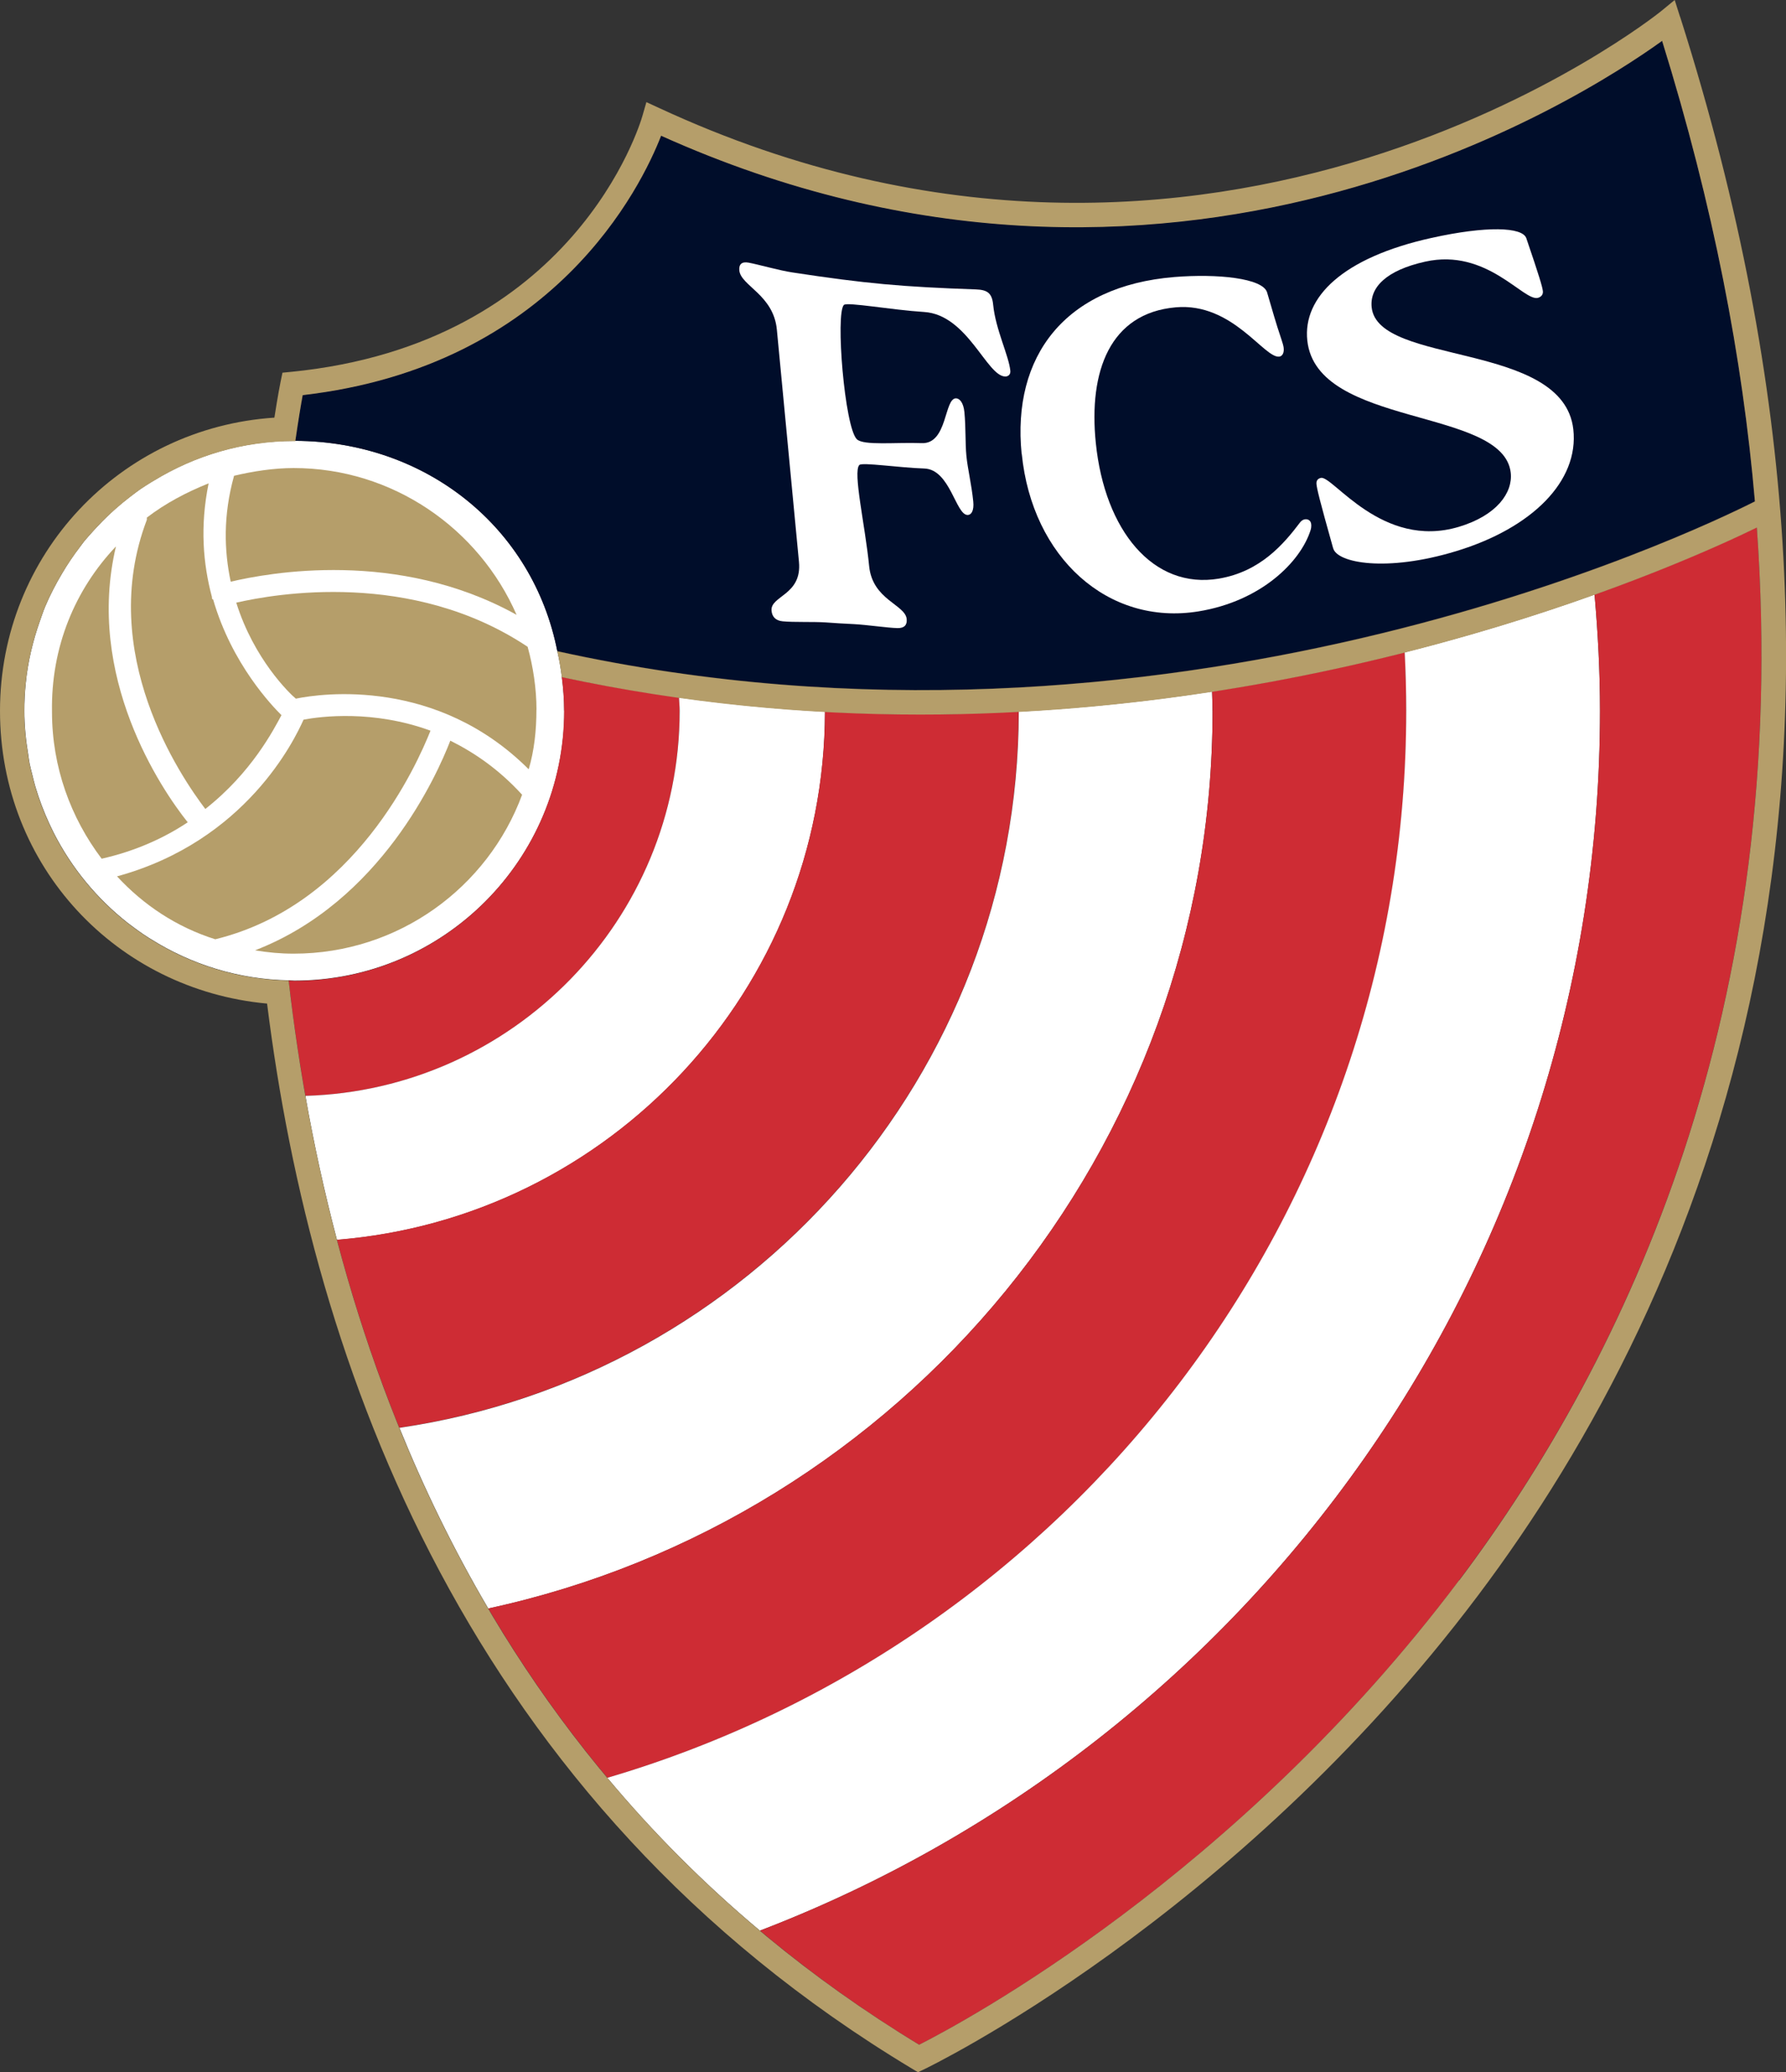 <svg xmlns="http://www.w3.org/2000/svg" id="Ebene_2" viewBox="0 0 268.29 311.25"><rect x="0" y="0" width="268.29" height="311.25" fill="#333333" stroke="none"/><g id="Layer_1"><path d="M84.75,106.77c0-1.73-.14-3.42-.35-5.09-.17-1.32-.39-2.61-.68-3.89-3.65-18.58-19.72-31.49-39.35-31.57.03-.19.05-.35.08-.53-.03.17-.05.34-.08.53-.06,0-.12,0-.17,0-7.73,0-14.94,2.2-21.09,5.96-.14.09-.28.17-.42.25,0,0,0,0,0,0-.51.32-1.03.64-1.53.98-.56.39-1.1.81-1.64,1.22,0,0,0,0,0,0-.75.57-1.47,1.17-2.17,1.79-.25.23-.51.46-.76.69h0c-.84.79-1.64,1.61-2.42,2.46-.09.1-.18.2-.27.3h0c-.39.45-.8.88-1.18,1.34h0c-.25.31-.47.63-.71.94-.97,1.26-1.86,2.58-2.67,3.96,0,0,0,0,0,0-.96,1.61-1.83,3.28-2.56,5.02h0c-.29.69-.52,1.4-.77,2.11,0,0,0,0,0,0-1.06,2.99-1.82,6.13-2.14,9.4h0c-.14,1.35-.21,2.72-.21,4.1,0,2.27.23,4.47.59,6.64.07.46.12.92.21,1.36h0c.1.52.25,1.02.37,1.53,0,0,0,0,0,0,.15.64.31,1.27.49,1.9.57,1.93,1.28,3.78,2.11,5.58,0,0,0,0,0,0,.21.45.42.89.64,1.33,2.7,5.31,6.52,9.93,11.16,13.57,0,0,0,0,0,0,.43.33.86.65,1.3.97.6.43,1.2.85,1.82,1.24.11.07.23.14.35.21,6.02,3.78,13.09,6.03,20.69,6.18.28,0,.55.04.83.04,22.4,0,40.55-18.16,40.55-40.56" style="fill:#fff;"></path><path d="M263.62,75.28c-1.83-21.33-6.22-44.36-13.94-69.18-12.03,8.69-73.89,48.66-150.37,14.25-2.96,7.6-16.03,34.61-53.84,38.96-.24,1.33-.65,3.71-1.11,6.9,19.63.08,35.7,12.99,39.35,31.57,91.39,20.15,170.77-17.88,179.9-22.5" style="fill:#000d2a;"></path><path d="M117.56,93.32c-1.04-.1-1.58-.68-1.66-1.59-.21-2.26,4.6-2.31,4.12-7.34-1.33-13.89-1.99-20.86-3.32-34.87-.49-5.24-5.42-6.6-5.64-8.9-.08-.91.35-1.36,1.39-1.17,1.46.27,4.63,1.18,6.58,1.47,11.02,1.68,16.55,2.17,27.57,2.55,1.74.06,2.42.57,2.59,2.3.37,3.74,2.35,7.63,2.58,9.92.06.57-.33.86-.75.86-2.79,0-5.65-9.28-12.2-9.69-4.82-.3-11.56-1.53-12.05-1.06-1.29,1.27.11,18.37,1.94,20.17,1,.99,5.85.44,9.75.59,3.9.16,3.35-6.77,5.16-6.73.56.02,1.11.68,1.25,2.06.23,2.38.11,4.62.3,6.58.19,1.95.77,4.26,1.03,6.86.14,1.37-.29,2.02-.84,2.02-1.8.01-2.62-6.85-6.52-6.98-3.9-.13-9.32-.96-9.75-.53-1.01,1.03.88,9.12,1.47,15.18.5,5.1,5.42,5.77,5.64,7.96.09.88-.35,1.39-1.39,1.36-1.46-.03-4.63-.5-6.58-.6-1.67-.08-2.5-.13-4.17-.25-1.95-.13-4.77,0-6.51-.17" style="fill:#fff;"></path><path d="M153.47,68.19c-1.47-14.69,6.5-25.24,22.95-26.58,6.43-.52,13.27.16,13.92,2.31.84,2.82,1.23,4.33,2.14,7.02.17.51.31.97.35,1.3.09.8-.22,1.25-.63,1.32-2.26.37-7.01-8.16-15.58-7.4-9.88.87-13.11,9.59-12.01,20.37,1.34,13.16,8.62,22.04,18.49,20.38,6.28-1.06,9.79-5.27,12.17-8.41.56-.74,1.38-.6,1.62-.07.1.23.15.68-.02,1.21-1.51,4.77-7.44,10.66-16.83,12.19-13.61,2.21-25-8.11-26.55-23.65" style="fill:#fff;"></path><path d="M200.26,82.34c-2.15-7.64-2.42-8.9-2.5-9.62-.05-.52.19-.84.67-.94,1.78-.37,9.18,10.8,20.72,7.35,5.7-1.71,8.12-5.13,7.79-8.12-1.1-9.87-29.16-6.74-30.56-19.87-.69-6.5,5.32-12.45,18.64-15.4,8.29-1.84,13.68-1.65,14.26.04,1.94,5.69,2.41,7.28,2.49,7.96.05.5-.25.85-.72.99-2.15.64-7.64-7.51-16.96-5.43-5.85,1.3-8.36,3.87-8.04,6.87.95,8.8,28.78,5.05,30.29,18.31.88,7.79-6.21,14.85-17.62,18.31-10.46,3.18-17.86,1.77-18.45-.44" style="fill:#fff;"></path><path d="M7.81,106.93c0,8.29,2.82,15.91,7.46,22.05,5.14-1.16,9.45-3.15,12.93-5.47-3.98-4.97-15.42-21.88-10.78-41.44-6.13,6.46-9.78,15.09-9.61,24.87" style="fill:#b59e6a;"></path><path d="M80.59,106.6c0-3.15-.5-6.47-1.33-9.45-17.41-11.61-37.96-7.96-43.77-6.63,2.65,8.46,7.96,13.6,8.95,14.42,3.98-.83,21.22-3.15,34.98,10.61.83-2.82,1.16-5.8,1.16-8.95" style="fill:#b59e6a;"></path><path d="M34.66,87.37c5.64-1.32,25.04-4.97,42.94,4.98-5.64-12.93-18.57-22.05-33.49-22.05-2.98,0-6.13.49-8.95,1.16-1.66,5.97-1.49,11.27-.5,15.92" style="fill:#b59e6a;"></path><path d="M67.65,111.24c-1.99,5.14-10.44,24.2-29.34,31.5,1.99.33,3.81.5,5.8.5,15.75,0,29.18-9.95,34.32-23.87-3.48-3.81-7.13-6.3-10.78-8.12" style="fill:#b59e6a;"></path><path d="M32.34,141.08c21.05-5.14,30.34-26.36,32.33-31.33-8.62-3.15-16.41-2.15-19.07-1.66-1.33,2.98-8.62,18.24-28.02,23.54,3.98,4.31,8.95,7.62,14.75,9.45" style="fill:#b59e6a;"></path><path d="M42.29,107.43c-1.33-1.33-7.46-7.63-10.28-17.41-.17,0-.17-.17-.17-.17v-.17c-1.33-4.97-1.82-10.61-.5-17.08-3.32,1.33-6.47,2.99-9.28,5.14v.33c-7.63,20.06,5.14,38.63,8.78,43.44,6.97-5.47,10.28-11.94,11.44-14.09" style="fill:#b59e6a;"></path><polyline points="9.33 86.13 9.33 86.13 9.33 86.12 9.33 86.12 9.33 86.13" style="fill:#ce2c34;"></polyline><path d="M102.1,106.77c0-.67-.08-1.33-.1-2-5.81-.82-11.68-1.82-17.61-3.09,0,0,0,0,0,0,.21,1.67.35,3.36.35,5.09,0,22.4-18.16,40.56-40.55,40.56-.28,0-.55-.04-.83-.04.65,5.65,1.48,11.44,2.52,17.31,31.15-.9,56.22-26.46,56.22-57.83" style="fill:#ce2c34;"></path><path d="M123.93,106.9c-7.18-.39-14.5-1.09-21.93-2.13.02.67.1,1.32.1,2,0,31.36-25.08,56.92-56.22,57.83,1.25,7.11,2.82,14.34,4.74,21.63,40.93-3.28,73.24-37.58,73.31-79.32" style="fill:#fff;"></path><path d="M153.03,106.88c-4.84.26-9.77.41-14.8.41-4.7,0-9.47-.14-14.31-.4-.07,41.74-32.38,76.04-73.31,79.32,2.48,9.38,5.56,18.84,9.37,28.23,52.52-7.67,92.98-52.97,93.04-107.57" style="fill:#ce2c34;"></path><path d="M182.14,106.77c0-.97-.05-1.93-.07-2.9-9.18,1.42-18.89,2.47-29.03,3.02-.06,54.6-40.53,99.9-93.04,107.57,3.72,9.17,8.13,18.27,13.35,27.14,62.11-13.41,108.8-68.76,108.8-134.82" style="fill:#fff;"></path><path d="M211.25,106.77c0-2.95-.08-5.88-.23-8.79-8.85,2.24-18.55,4.29-28.94,5.89.02.97.07,1.93.07,2.9,0,66.07-46.69,121.41-108.8,134.82,5.15,8.75,11.08,17.28,17.9,25.44,69.27-20.37,120.01-84.48,120.01-160.26" style="fill:#ce2c34;"></path><path d="M114.16,289.98c73.7-28.24,126.19-99.69,126.19-183.21,0-5.89-.31-11.71-.82-17.47-8.02,2.87-17.63,5.92-28.52,8.68.15,2.91.23,5.84.23,8.79,0,75.78-50.73,139.89-120.01,160.26,6.73,8.06,14.34,15.75,22.92,22.95" style="fill:#fff;"></path><path d="M219.19,237.35c25.29-33.65,49.89-85.81,44.72-158.15-3.86,1.88-12.33,5.79-24.38,10.1.51,5.76.82,11.58.82,17.47,0,83.52-52.49,154.97-126.19,183.21,7.26,6.09,15.2,11.84,23.92,17.14,6.46-3.27,47.68-25.27,81.12-69.77" style="fill:#ce2c34;"></path><path d="M219.19,237.35c-33.44,44.5-74.66,66.5-81.12,69.77-66.25-40.25-88.55-105.99-94.71-159.84-7.6-.15-14.66-2.4-20.68-6.18-.12-.07-.23-.14-.35-.21-.62-.4-1.22-.81-1.82-1.24-.44-.32-.87-.64-1.3-.97,0,0,0,0,0,0-4.64-3.64-8.46-8.27-11.16-13.57-.22-.44-.43-.88-.64-1.33,0,0,0,0,0,0-.83-1.8-1.55-3.65-2.11-5.58-.18-.63-.33-1.26-.49-1.9,0,0,0,0,0,0-.12-.51-.27-1.01-.37-1.53h0c-.09-.45-.14-.91-.21-1.36-.36-2.16-.59-4.37-.59-6.64,0-1.38.07-2.75.21-4.1,0,0,0,0,0,0,.33-3.27,1.08-6.41,2.14-9.4,0,0,0,0,0,0,.25-.71.48-1.42.77-2.11h0c.73-1.75,1.61-3.41,2.56-5.02,0,0,0,0,0,0,.82-1.37,1.71-2.69,2.67-3.96.23-.32.46-.64.71-.94.38-.46.78-.9,1.18-1.34.09-.1.19-.2.28-.3.77-.85,1.58-1.67,2.42-2.45,0,0,0,0,0,0,.25-.23.51-.46.76-.69.7-.62,1.43-1.22,2.17-1.79,0,0,0,0,0,0,.54-.41,1.07-.84,1.64-1.22.5-.34,1.02-.66,1.53-.98,0,0,0,0,0,0,.14-.09.28-.17.42-.25,6.15-3.76,13.35-5.96,21.09-5.96.06,0,.11,0,.17,0,.46-3.19.86-5.57,1.11-6.91,37.81-4.34,50.88-31.36,53.84-38.96,76.48,34.41,138.34-5.57,150.37-14.25,7.72,24.82,12.11,47.85,13.94,69.18-9.13,4.62-88.51,42.65-179.9,22.5.29,1.28.51,2.57.68,3.89,18.61,3.99,36.72,5.62,53.84,5.62,64.14,0,114.43-22.61,125.67-28.09,5.17,72.34-19.43,124.5-44.72,158.15M252.38,2.55l-.81-2.55-2.07,1.7c-.66.54-66.74,53.35-150.47,14.53l-1.93-.89-.59,2.05c-.4,1.4-10.3,34.25-52.75,38.46l-1.33.13-.27,1.31c-.04.17-.42,2.09-.94,5.44C18.01,64.26,0,83.34,0,106.77s17.56,41.9,40.12,43.97c6.79,54.34,30.06,119.82,96.94,160.01l.84.5.88-.42c.46-.22,46.49-22.33,83.24-71.18,33.93-45.1,66.75-122.84,30.37-237.11" style="fill:#b59e6a;"></path><path d="M43.36,147.28c.06.52.13,1.05.19,1.57,0,0,0,0,.01,0-.06-.52-.14-1.05-.2-1.57" style="fill:#78c152;"></path></g></svg>